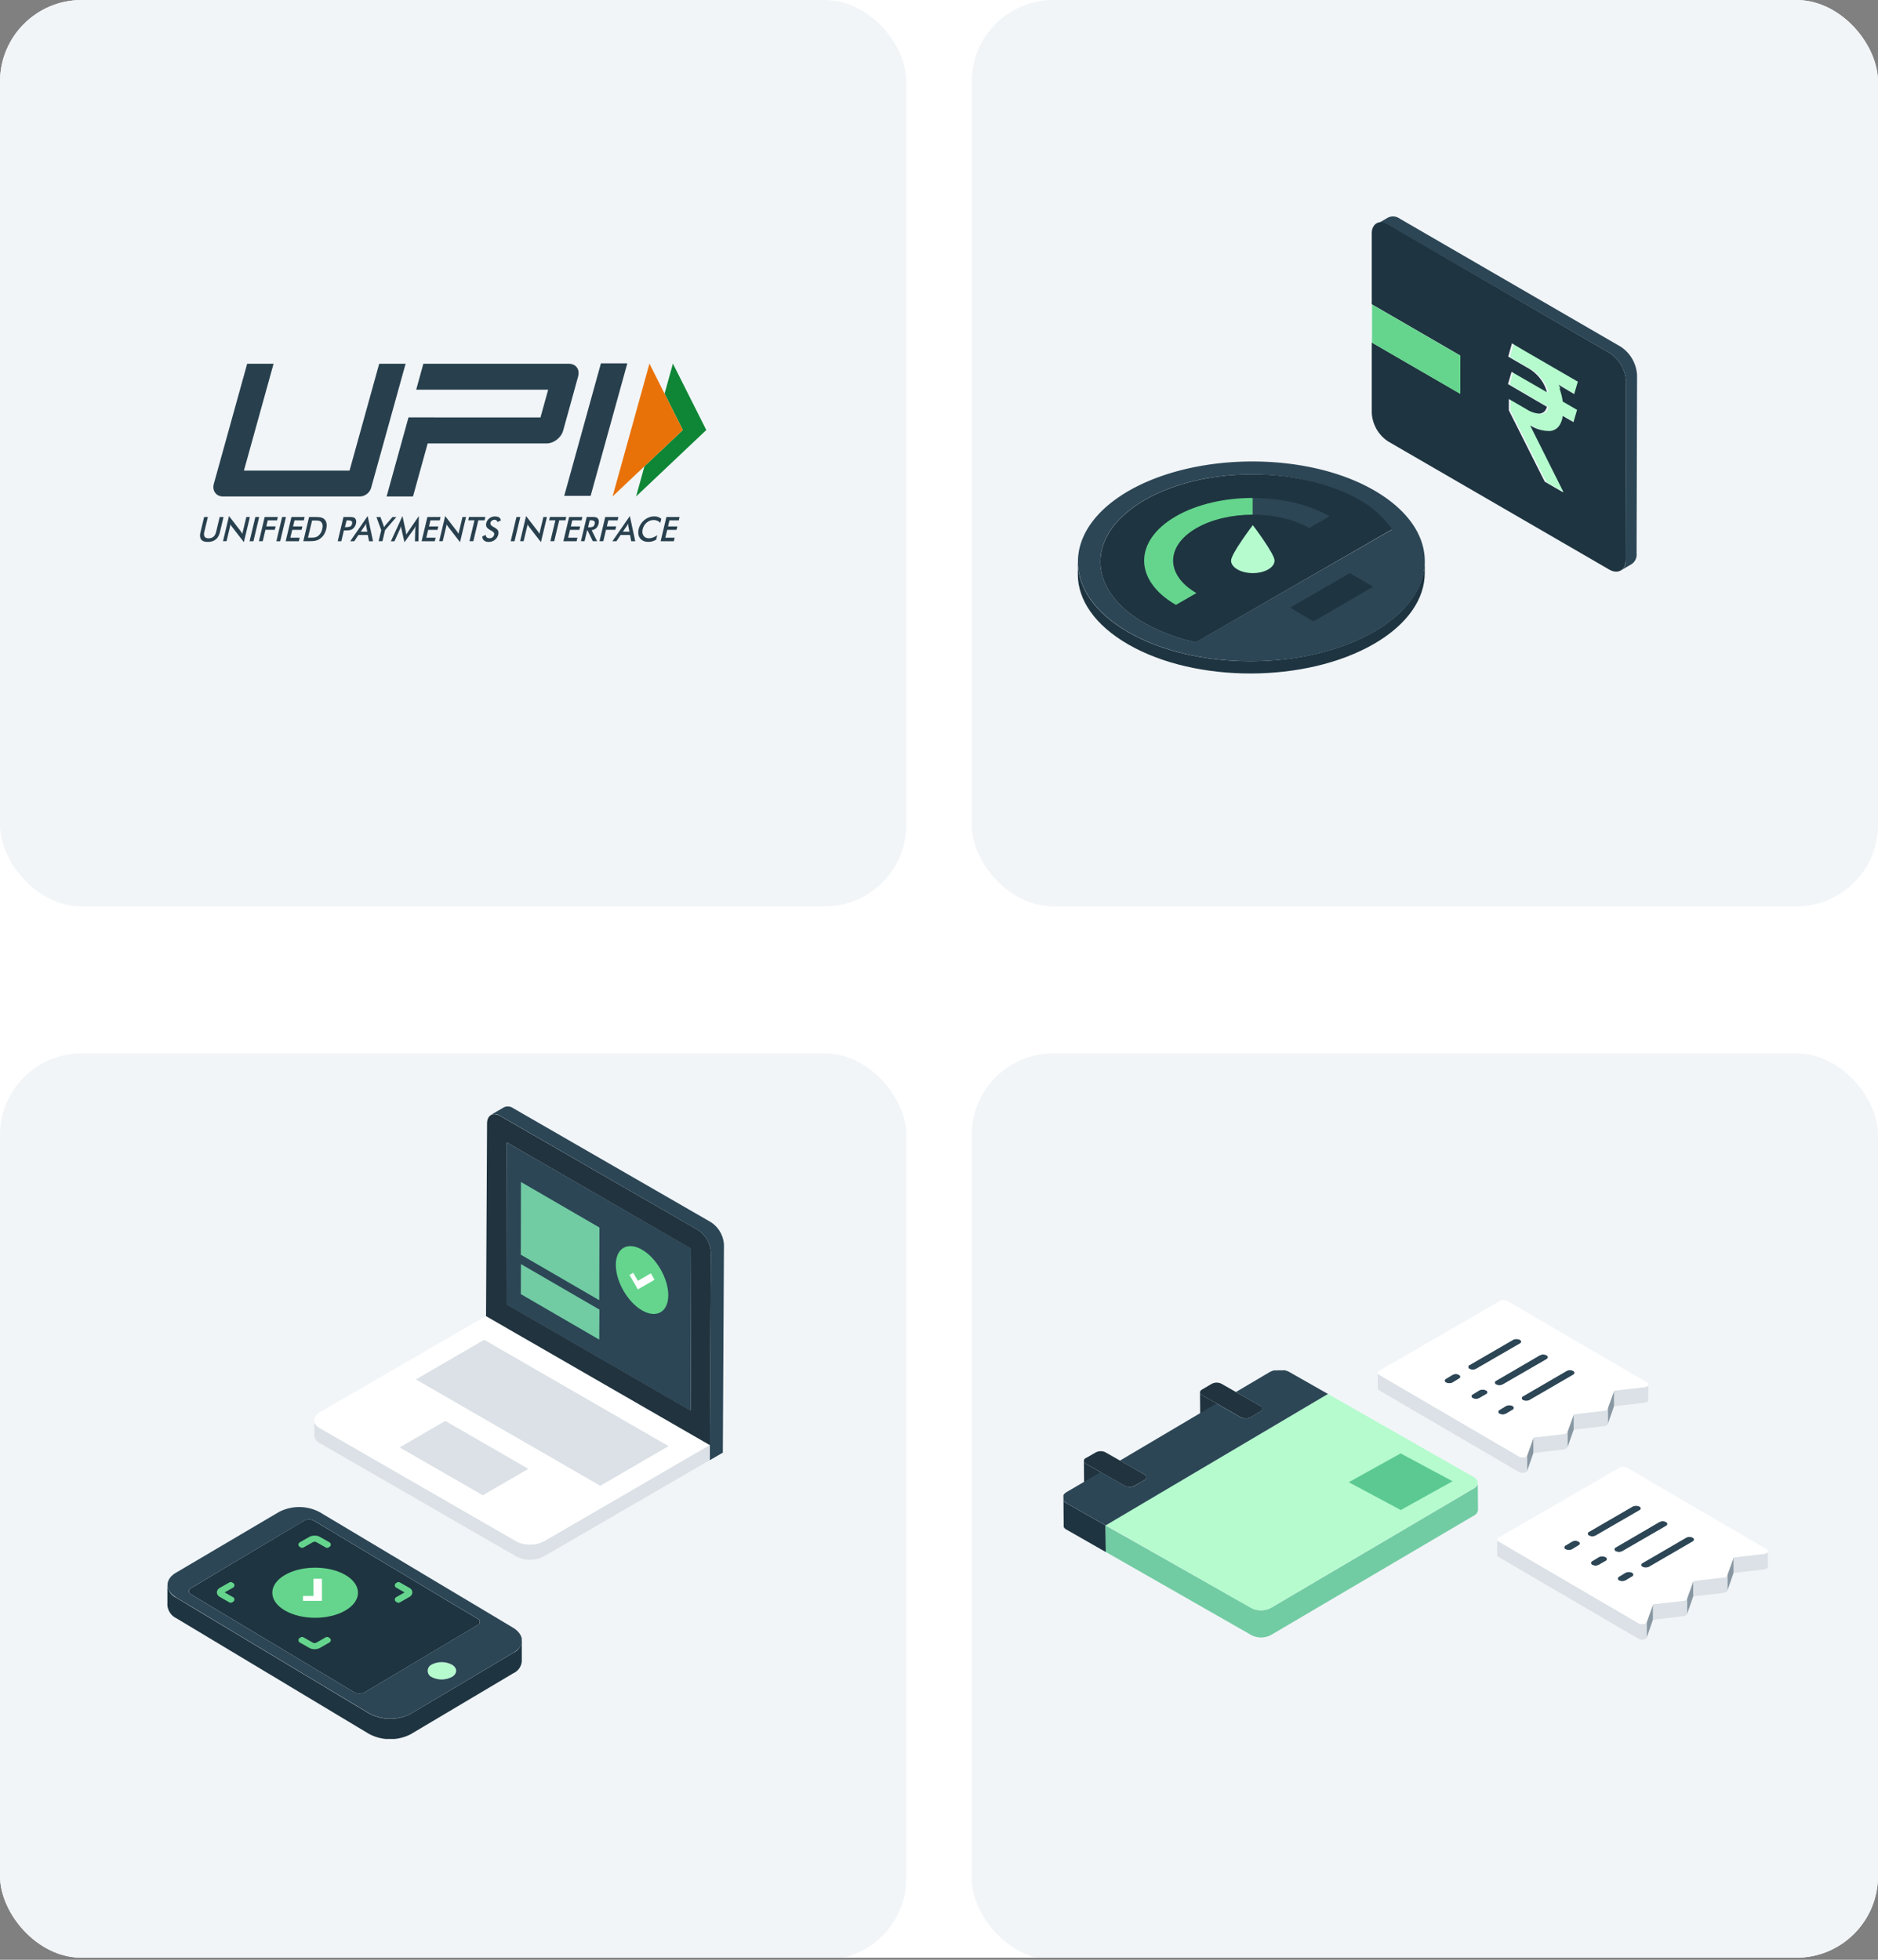 <svg xmlns="http://www.w3.org/2000/svg" width="460" height="480" fill="none"><rect width="100%" height="100%" fill="#808080" stroke="none"/><g clip-path="url(#a)"><rect width="460" height="479.5" fill="#fff" rx="20"/><rect width="222" height="222" x="238" fill="#F1F5F8" rx="20"/><g clip-path="url(#b)"><path fill="#1E3440" d="M264 137.686v2.996c0 6.231 4.158 12.444 12.383 17.167 16.523 9.522 43.489 9.467 60.104-.11 8.354-4.816 12.531-11.157 12.494-17.462v-2.996c0 6.305-4.121 12.646-12.475 17.462-16.634 9.577-43.581 9.632-60.123.11-8.225-4.723-12.346-10.936-12.383-17.167z"/><path fill="#2C4656" d="M276.568 120.168c-16.634 9.558-16.727 25.09-.203 34.63 16.523 9.54 43.488 9.558 60.122 0 16.635-9.558 16.635-25.072.204-34.63-16.431-9.558-43.489-9.484-60.123 0zm64.392 9.54-48.054 27.571a45.088 45.088 0 0 1-12.642-4.724c-14.379-8.308-14.286-21.818.167-30.126s37.907-8.308 52.286 0a24.515 24.515 0 0 1 8.206 7.353"/><path fill="#1E3440" d="M280.412 122.466c-14.453 8.345-14.49 21.855-.111 30.126a45.5 45.5 0 0 0 12.624 4.724l48.054-27.663a24.411 24.411 0 0 0-8.225-7.352c-14.435-8.198-37.889-8.161-52.342.165z"/><path fill="#B5FBCE" d="M306.865 140.372c2.937 0 5.326-1.377 5.326-3.069 0-1.693-5.326-8.684-5.326-8.684s-5.326 6.991-5.326 8.684c0 1.692 2.389 3.069 5.326 3.069z"/><path fill="#65D58D" d="M288.034 126.449c5.192-2.992 12.011-4.488 18.831-4.488v4.091c-5.001 0-10.002 1.097-13.809 3.291-7.615 4.388-7.615 11.528 0 15.916l-5.022 2.893c-10.383-5.983-10.383-15.719 0-21.703z"/><path fill="#2C4656" d="m325.695 126.449-5.021 2.894c-3.807-2.194-8.808-3.291-13.809-3.291v-4.091c6.819 0 13.639 1.496 18.83 4.488z"/><path fill="#1E3440" d="m316.032 148.821 14.605-8.432 5.701 3.306-14.639 8.5-5.667-3.374z"/></g><g clip-path="url(#c)"><path fill="#2C4656" d="m396.941 84.894-54.081-31.34a2.814 2.814 0 0 0-2.877-.267l-2.687 1.568a2.81 2.81 0 0 1 2.877.268l54.081 31.339a8.882 8.882 0 0 1 4.04 7.017l-.114 43.634a2.815 2.815 0 0 1-1.201 2.619l2.687-1.568a2.815 2.815 0 0 0 1.201-2.619l.114-43.634a8.882 8.882 0 0 0-4.04-7.017z"/><path fill="#B5FBCE" d="m386.651 93.479-.896 3.04-3.811-2.275c.165.31.312.628.438.956.391 1.05.666 2.14.82 3.25l3.506 2.027-.876 3.002-2.63-1.511a5.77 5.77 0 0 1-.686 2.104 3.006 3.006 0 0 1-2.554 1.587 8.814 8.814 0 0 1-4.592-1.281h-.115l8.023 16.042v.249l-4.497-2.601-8.785-17.476v-2.773l4.383 2.543c.833.543 1.777.89 2.763 1.014a1.906 1.906 0 0 0 1.734-.689c.21-.285.359-.61.438-.956l-9.528-5.564.877-3.002 8.651 4.99a9.021 9.021 0 0 0-.971-2.351 10.06 10.06 0 0 0-3.812-3.652l-4.687-2.715.914-3.251 3.221 1.912.571.325 12.101 7.056z"/><path fill="#1E3440" d="M394.254 86.462a8.882 8.882 0 0 1 4.04 7.017l-.114 43.634c0 2.581-1.906 3.633-4.078 2.352l-54.081-31.34a8.918 8.918 0 0 1-2.853-3.033 8.95 8.95 0 0 1-1.168-4.003V83.88l21.629 12.524v-9.35l-21.648-12.543V57.302c0-2.581 1.906-3.614 4.059-2.333l54.214 31.492zM382.211 95.2a8.792 8.792 0 0 0-.438-.956l3.811 2.275.895-3.04-12.348-7.151-.572-.325-3.22-1.912-.915 3.25 4.688 2.715a10.057 10.057 0 0 1 3.811 3.652c.434.734.761 1.526.972 2.352l-8.651-4.99-.877 3.002 9.528 5.564c-.08.345-.229.67-.438.956a1.901 1.901 0 0 1-1.734.688 6.55 6.55 0 0 1-2.763-1.013l-4.383-2.543v2.772l8.785 17.477 4.497 2.6v-.248l-8.023-16.043h.114a8.82 8.82 0 0 0 4.593 1.281 3.004 3.004 0 0 0 2.553-1.587c.363-.65.596-1.364.686-2.103l2.63 1.51.877-3.002-3.507-2.026c-.153-1.11-.428-2.2-.819-3.25"/><path fill="#65D58D" d="m357.705 87.13-.019 9.35-21.629-12.543.019-9.35 21.629 12.544z"/></g><g clip-path="url(#d)"><rect width="222" height="222" y="258" fill="#F1F5F8" rx="20"/><g clip-path="url(#e)"><path fill="#B5FBCE" d="M105.658 407.747a1.637 1.637 0 0 0-.663.613 1.702 1.702 0 0 0 0 1.767c.161.265.391.477.663.613.773.41 1.63.624 2.499.624.869 0 1.726-.214 2.499-.624 1.386-.831 1.418-2.162 0-2.993a5.392 5.392 0 0 0-2.499-.616c-.868 0-1.724.211-2.499.616z"/><path fill="#1E3440" d="M46.771 388.989a.777.777 0 0 0-.366.292.818.818 0 0 0 0 .912.77.77 0 0 0 .366.292l40.027 24.014a2.662 2.662 0 0 0 2.514 0l27.695-16.497a.778.778 0 0 0 .366-.293.813.813 0 0 0 0-.911.778.778 0 0 0-.366-.293l-40.075-24.013a2.71 2.71 0 0 0-1.257-.311 2.71 2.71 0 0 0-1.258.311l-27.646 16.497z"/><path fill="#65D58D" fill-rule="evenodd" d="M73.103 378.319c0-.233.127-.448.331-.565l2.318-1.32c.395-.225.871-.319 1.312-.319.44 0 .916.094 1.31.319l2.319 1.32a.649.649 0 0 1 0 1.129l-.245.14a.666.666 0 0 1-.661 0l-2.318-1.32a.866.866 0 0 0-.405-.086.866.866 0 0 0-.406.086l-2.318 1.32a.666.666 0 0 1-.66 0l-.246-.14a.649.649 0 0 1-.33-.564zm-15.684 9.964a.65.65 0 0 1-.33.565l-2.063 1.175 2.063 1.174a.649.649 0 0 1 0 1.129l-.246.14a.671.671 0 0 1-.66 0l-2.319-1.32c-.391-.223-.736-.606-.736-1.123 0-.518.345-.901.736-1.124l2.319-1.32a.671.671 0 0 1 .66 0l.246.14a.65.65 0 0 1 .33.564zm22.368 12.739a.671.671 0 0 1 .66 0l.246.14a.649.649 0 0 1 0 1.129l-2.318 1.32c-.395.225-.871.319-1.311.319-.44 0-.917-.094-1.312-.319l-2.318-1.32a.649.649 0 0 1 0-1.129l.245-.14a.671.671 0 0 1 .661 0l2.318 1.32a.864.864 0 0 0 .406.087.864.864 0 0 0 .405-.087l2.318-1.32zm16.92-9.26c0-.233.127-.448.331-.565l2.063-1.174-2.063-1.175a.649.649 0 0 1 0-1.129l.245-.14a.671.671 0 0 1 .661 0l2.319 1.32c.391.223.736.606.736 1.124 0 .517-.345.9-.736 1.123l-2.319 1.32a.666.666 0 0 1-.66 0l-.246-.14a.649.649 0 0 1-.33-.564z" clip-rule="evenodd"/><path fill="#1E3440" d="M41 388.207v4.989c.068.68.308 1.329.696 1.884a3.82 3.82 0 0 0 1.513 1.276l47.087 28.27a11.013 11.013 0 0 0 5.117 1.35c1.785.026 3.55-.386 5.151-1.201l25.196-14.966a3.422 3.422 0 0 0 1.429-1.192 3.585 3.585 0 0 0 .619-1.785v-4.989a3.594 3.594 0 0 1-.619 1.77 3.433 3.433 0 0 1-1.412 1.19l-25.196 14.967a10.998 10.998 0 0 1-5.142 1.204 11.007 11.007 0 0 1-5.11-1.337l-47.088-28.27a3.775 3.775 0 0 1-1.536-1.267 3.948 3.948 0 0 1-.705-1.893z"/><path fill="#2C4656" d="M43.08 385.214c-2.79 1.663-2.709 4.39.193 6.12l47.087 28.27a11.016 11.016 0 0 0 5.12 1.341c1.784.023 3.55-.391 5.149-1.208l25.18-14.967c2.789-1.663 2.692-4.406-.194-6.136l-47.313-28.27a10.745 10.745 0 0 0-5.021-1.248c-1.746 0-3.467.427-5.022 1.248l-25.18 14.85zm43.718 29.285-40.043-24.013a.779.779 0 0 1-.366-.293.818.818 0 0 1 0-.912.783.783 0 0 1 .366-.292l27.695-16.497a2.71 2.71 0 0 1 1.257-.311c.437 0 .868.107 1.257.311l40.059 23.997a.782.782 0 0 1 .366.292.819.819 0 0 1 0 .912.77.77 0 0 1-.366.292l-27.694 16.497a2.662 2.662 0 0 1-2.515 0l-.016.017zm23.874-3.775a5.324 5.324 0 0 1-4.997 0 1.629 1.629 0 0 1-.664-.614 1.701 1.701 0 0 1 0-1.766c.161-.265.391-.477.664-.614a5.39 5.39 0 0 1 2.514-.624c.875 0 1.736.214 2.515.624 1.386.832 1.354 2.162 0 2.994"/><path fill="#65D58D" d="M84.614 394.444c4.098-2.398 4.098-6.285 0-8.683-4.098-2.398-10.742-2.398-14.84 0-4.098 2.398-4.098 6.285 0 8.683 4.098 2.398 10.742 2.398 14.84 0z"/><g clip-path="url(#f)"><path fill="#fff" d="M78.85 392.096h-4.63v-1.205l2.575.003-.004-4.216h2.06v5.418z"/></g></g><g clip-path="url(#g)"><path fill="#2C4656" d="m169.281 305.814-.114 39.693-45.14-26.031.091-39.693 45.163 26.031z"/><path fill="#72CCA3" d="m146.827 320.759-.048 7.35-19.214-11.15.038-7.35 19.224 11.15zm0-20.109-.048 17.807-19.214-11.151.038-17.806 19.224 11.15z"/><path fill="#2C4656" d="m174.099 299.323-48.39-27.892a2.273 2.273 0 0 0-2.273-.226l-3.205 1.861a2.273 2.273 0 0 1 2.273.226l48.39 27.938a7.049 7.049 0 0 1 3.228 5.56l-.273 50.859 3.205-1.861.273-50.859a7.058 7.058 0 0 0-3.228-5.606z"/><path fill="#DBE1E6" d="M173.872 353.904v3.699l-40.481 23.489a7.353 7.353 0 0 1-6.818.182l-48.3-27.847A2.261 2.261 0 0 1 77 351.635v-3.722a2.27 2.27 0 0 0 1.25 1.815l48.368 27.869a7.466 7.466 0 0 0 6.819-.181l40.435-23.512z"/><path fill="#fff" d="m119.049 322.313 54.823 31.591-40.481 23.489a7.47 7.47 0 0 1-6.819.182l-48.367-27.869c-1.773-1.044-1.637-2.769.295-3.904l40.549-23.489zm27.98 41.577 16.706-9.714-45.141-26.008-16.706 9.691 45.141 26.031zm-28.775 2.269 11.137-6.468-20.32-11.71-11.16 6.468 20.456 11.71"/><path fill="#DBE1E6" d="m163.735 354.199-16.706 9.69-45.14-26.03 16.706-9.691 45.14 26.031zm-34.344 5.583-11.137 6.445-20.343-11.71 11.16-6.468 20.32 11.733z"/><path fill="#20333E" d="M170.895 301.23a7.055 7.055 0 0 1 3.227 5.56l-.25 47.16-54.823-31.592.25-47.159c0-2.043 1.455-2.882 3.228-1.861l48.368 27.892zm-1.728 44.323.114-39.694-45.163-26.076v39.693l45.14 26.031"/><ellipse cx="7.418" cy="7.43" fill="#65D58D" rx="7.418" ry="7.43" transform="matrix(.866 .501 0 1 150.84 302.37)"/><g clip-path="url(#h)"><path fill="#fff" d="m156.24 315.814-2.043-3.546.908-.526 1.135 1.973 3.178-1.842.908 1.577-4.086 2.364z"/></g></g></g><rect width="222" height="222" x="238" y="258" fill="#F1F5F8" rx="20"/><g clip-path="url(#i)"><g clip-path="url(#j)"><path fill="#1E3440" d="m260.288 366.87.06 6.474a1.625 1.625 0 0 0 .98 1.353l9.521 5.442-.06-6.525-9.521-5.416a1.654 1.654 0 0 1-.98-1.328z"/><path fill="#72CCA3" d="m270.789 373.613.06 6.5 35.716 20.399a5.224 5.224 0 0 0 4.735-.044l49.774-29.293a1.703 1.703 0 0 0 .955-1.398l-.062-6.657c.026.13.027.263.004.393a1.94 1.94 0 0 1-.907 1.005l-49.747 29.293a5.233 5.233 0 0 1-4.761.044l-35.767-20.242z"/><path fill="#B5FBCE" d="m325.27 341.419 35.69 20.348c.816.464 1.136 1.116.932 1.747-.172.433-.493.79-.906 1.005l-49.748 29.293a5.226 5.226 0 0 1-4.761.044l-35.689-20.348 54.482-32.089z"/><path fill="#5CC993" d="m330.373 363.032 12.729 6.816 12.698-7.053-12.729-6.816-12.698 7.053z"/><path fill="#20333E" d="m293.926 341.029.06 6.473a.841.841 0 0 0 .504.677l3.576 2.037-.06-6.473-3.577-2.037a.838.838 0 0 1-.503-.677z"/><path fill="#20333E" d="M294.417 340.343c-.651.373-.671 1.002.012 1.363l3.577 2.037 5.944 3.404a2.617 2.617 0 0 0 2.381-.022l2.367-1.411a.733.733 0 0 0-.013-1.389l-5.944-3.378-3.576-2.037a2.61 2.61 0 0 0-2.355.022l-2.393 1.411zm-28.929 17.489.059 6.369a.818.818 0 0 0 .504.677l3.55 2.037-.059-6.368-3.577-2.038a.858.858 0 0 1-.477-.677z"/><path fill="#20333E" d="M265.978 357.12a.735.735 0 0 0 .013 1.389l3.577 2.037 5.944 3.378a2.612 2.612 0 0 0 2.381-.022l2.42-1.385c.65-.4.644-1.029-.013-1.389l-5.944-3.379-3.577-2.037a2.612 2.612 0 0 0-2.38.022l-2.421 1.386z"/><path fill="#2C4656" d="M261.268 365.445c-1.3.773-1.315 2.005.026 2.752l9.521 5.416 54.456-32.194-9.521-5.415a5.222 5.222 0 0 0-4.735.044l-8.3 4.899 5.944 3.378a.739.739 0 0 1 .503.69.731.731 0 0 1-.49.699l-2.368 1.412a2.61 2.61 0 0 1-2.38.022l-5.944-3.405-23.676 14.007 5.996 3.377c.657.361.663.99.013 1.389l-2.368 1.385a2.604 2.604 0 0 1-2.381.022l-5.943-3.378-8.353 4.9z"/></g><g clip-path="url(#k)"><path fill="#2C4656" d="M389.211 375.161a.497.497 0 0 0-.254.183.51.51 0 0 0 .254.782 1.868 1.868 0 0 0 1.576 0l10.726-6.19a.505.505 0 0 0 0-.965 1.863 1.863 0 0 0-1.575 0l-10.727 6.19zm-5.749 3.34a.505.505 0 0 0-.351.483.51.51 0 0 0 .351.483 1.867 1.867 0 0 0 1.576 0l1.575-.966c.457-.253.457-.681 0-.95a1.766 1.766 0 0 0-1.575 0l-1.576.95zm12.286.491a.511.511 0 0 0-.328.475.507.507 0 0 0 .328.475 1.809 1.809 0 0 0 1.575 0l10.758-6.206c.457-.269.473-.697 0-.966a1.855 1.855 0 0 0-1.653 0l-10.68 6.222zm-5.749 3.34a.508.508 0 0 0 0 .95 1.809 1.809 0 0 0 1.575 0l1.654-.95a.499.499 0 0 0 .254-.184.5.5 0 0 0 0-.598.505.505 0 0 0-.254-.184 1.91 1.91 0 0 0-1.654 0l-1.575.966zm12.302.475a.505.505 0 0 0-.239.764c.059.085.142.15.239.186a1.762 1.762 0 0 0 1.575 0l10.695-6.206c.457-.269.457-.697 0-.95a1.793 1.793 0 0 0-1.654 0l-10.616 6.206zm-5.765 3.341a.508.508 0 0 0 0 .949 1.754 1.754 0 0 0 1.575 0l1.575-.949a.512.512 0 0 0 .352-.483.506.506 0 0 0-.352-.483 1.855 1.855 0 0 0-1.654 0l-1.496.966z"/><path fill="#DBE1E6" d="M424.605 381.462v3.799l7.434-.855c.222-.033.436-.108.63-.221a.819.819 0 0 0 .347-.254.435.435 0 0 0 0-.19v-3.799a.435.435 0 0 1 0 .19.696.696 0 0 1-.284.285 1.668 1.668 0 0 1-.598.19l-7.529.855z"/><path fill="#8897A2" d="m423.092 385.799.016 3.799 1.512-4.337-.015-3.8-1.513 4.338z"/><path fill="#DBE1E6" d="M414.744 387.192v3.799l7.435-.855a1.75 1.75 0 0 0 .614-.19.74.74 0 0 0 .315-.348v-3.831a.658.658 0 0 1-.315.348 1.75 1.75 0 0 1-.614.19l-7.435.887z"/><path fill="#8897A2" d="m413.217 391.53.015 3.799 1.512-4.337-.015-3.784-1.512 4.322z"/><path fill="#DBE1E6" d="M404.853 392.923v3.799l7.45-.87c.207-.015.407-.08.583-.19a.62.62 0 0 0 .331-.333v-3.799a.635.635 0 0 1-.315.332 1.34 1.34 0 0 1-.599.19l-7.45.871z"/><path fill="#8897A2" d="M403.356 397.261v3.799l1.512-4.337v-3.8l-1.512 4.338z"/><path fill="#DBE1E6" d="M366.734 377.076v3.8a.532.532 0 0 0 .331.474l34.338 20.058c.361.177.77.233 1.165.158a1.37 1.37 0 0 0 .473-.158.73.73 0 0 0 .315-.348v-3.8a.776.776 0 0 1-.331.349 1.393 1.393 0 0 1-.472.158 1.87 1.87 0 0 1-1.166-.158l-34.322-20.058a.534.534 0 0 1-.331-.475z"/><path fill="#fff" d="M367.065 376.602a.499.499 0 0 0-.328.474.507.507 0 0 0 .328.475l34.322 20.058c.36.184.771.24 1.166.158a1.37 1.37 0 0 0 .473-.158.69.69 0 0 0 .33-.348l1.575-4.338 7.372-.823c.21-.01.416-.07.599-.174a.732.732 0 0 0 .315-.349l1.575-4.337 7.45-.855c.21-.022.414-.087.599-.19a.733.733 0 0 0 .252-.427l1.575-4.338 7.45-.855c.21-.025.413-.089.599-.19a.694.694 0 0 0 .283-.285c.126-.237 0-.491-.283-.665l-34.354-20.026a1.862 1.862 0 0 0-1.575 0l-29.723 17.193zm23.785-.475a1.882 1.882 0 0 1-1.575 0 .512.512 0 0 1-.352-.483.506.506 0 0 1 .352-.483l10.663-6.206a1.867 1.867 0 0 1 1.575 0 .505.505 0 0 1 .274.802.51.51 0 0 1-.274.18l-10.695 6.205.032-.015zm6.505 3.831a1.804 1.804 0 0 1-1.575 0 .508.508 0 0 1 0-.95l10.664-6.222a1.855 1.855 0 0 1 1.653 0c.457.269.442.697 0 .966l-10.695 6.206h-.047zm6.584 3.815a1.749 1.749 0 0 1-1.575 0 .508.508 0 0 1 0-.95l10.679-6.206a1.792 1.792 0 0 1 1.654 0c.441.254.441.681 0 .95l-10.695 6.206h-.063zm-18.838-4.29a1.867 1.867 0 0 1-1.575 0 .507.507 0 0 1 0-.966l1.575-.95a1.762 1.762 0 0 1 1.575 0c.457.269.457.697 0 .95l-1.575.966zm6.536 3.815a1.801 1.801 0 0 1-1.575 0 .507.507 0 0 1 0-.95l1.575-.966a1.91 1.91 0 0 1 1.654 0 .512.512 0 0 1 .352.483.506.506 0 0 1-.352.483l-1.654.95zm6.553 3.815a1.754 1.754 0 0 1-1.575 0 .505.505 0 0 1-.239-.764.505.505 0 0 1 .239-.186l1.575-.95a1.855 1.855 0 0 1 1.654 0 .505.505 0 0 1 .351.483.506.506 0 0 1-.351.483l-1.575.95"/></g><g clip-path="url(#l)"><path fill="#2C4656" d="M359.931 334.323a.503.503 0 0 0-.351.483.51.51 0 0 0 .097.299.497.497 0 0 0 .254.183 1.868 1.868 0 0 0 1.576 0l10.726-6.189a.505.505 0 0 0 .352-.483.5.5 0 0 0-.098-.299.499.499 0 0 0-.254-.184 1.863 1.863 0 0 0-1.575 0l-10.727 6.19zm-5.749 3.34a.503.503 0 0 0-.351.483.51.51 0 0 0 .097.299.497.497 0 0 0 .254.183 1.868 1.868 0 0 0 1.575 0l1.575-.965c.457-.254.457-.681 0-.95a1.75 1.75 0 0 0-1.575 0l-1.575.95zm12.286.49a.502.502 0 0 0-.328.475.507.507 0 0 0 .328.475 1.809 1.809 0 0 0 1.575 0l10.758-6.205c.457-.27.473-.697 0-.966a1.855 1.855 0 0 0-1.654 0l-10.679 6.221zm-5.749 3.341a.509.509 0 0 0-.329.475.505.505 0 0 0 .329.475 1.804 1.804 0 0 0 1.575 0l1.654-.95a.505.505 0 0 0 .351-.483.508.508 0 0 0-.351-.483 1.898 1.898 0 0 0-1.654 0l-1.575.966zm12.302.475a.505.505 0 0 0-.239.764c.059.085.142.15.239.186a1.762 1.762 0 0 0 1.575 0l10.695-6.206c.457-.269.457-.696 0-.95a1.792 1.792 0 0 0-1.654 0l-10.616 6.206zm-5.765 3.341a.503.503 0 0 0-.329.475.505.505 0 0 0 .329.475 1.762 1.762 0 0 0 1.575 0l1.575-.95a.505.505 0 0 0 .352-.483.505.505 0 0 0-.352-.483 1.855 1.855 0 0 0-1.654 0l-1.496.966z"/><path fill="#DBE1E6" d="M395.325 340.623v3.8l7.434-.855c.222-.033.436-.108.63-.222a.817.817 0 0 0 .347-.253.435.435 0 0 0 0-.19v-3.799a.43.43 0 0 1 0 .189.69.69 0 0 1-.284.285 1.648 1.648 0 0 1-.598.19l-7.529.855z"/><path fill="#8897A2" d="m393.812 344.961.016 3.799 1.512-4.338-.015-3.799-1.513 4.338z"/><path fill="#DBE1E6" d="M385.464 346.354v3.799l7.435-.854a1.77 1.77 0 0 0 .614-.19.742.742 0 0 0 .315-.349v-3.831a.658.658 0 0 1-.315.348 1.75 1.75 0 0 1-.614.19l-7.435.887z"/><path fill="#8897A2" d="m383.936 350.692.016 3.799 1.512-4.337-.016-3.784-1.512 4.322z"/><path fill="#DBE1E6" d="M375.572 352.085v3.799l7.451-.87a1.28 1.28 0 0 0 .583-.19.615.615 0 0 0 .33-.333v-3.799a.63.63 0 0 1-.315.332c-.181.11-.387.176-.598.19l-7.451.871z"/><path fill="#8897A2" d="M374.076 356.423v3.799l1.512-4.338v-3.799l-1.512 4.338z"/><path fill="#DBE1E6" d="M337.454 336.238v3.8a.545.545 0 0 0 .331.475l34.338 20.057c.361.177.77.233 1.165.159.166-.024.326-.078.473-.159a.73.73 0 0 0 .315-.348v-3.799a.78.78 0 0 1-.331.348 1.372 1.372 0 0 1-.472.158 1.87 1.87 0 0 1-1.166-.158l-34.322-20.058a.534.534 0 0 1-.331-.475z"/><path fill="#fff" d="M337.785 335.763a.507.507 0 0 0 0 .95l34.322 20.058c.36.184.771.239 1.166.158.165-.024.326-.077.472-.158a.695.695 0 0 0 .331-.349l1.575-4.337 7.372-.823c.21-.01.415-.07.598-.175a.716.716 0 0 0 .315-.348l1.575-4.338 7.451-.854c.21-.023.414-.087.598-.19a.725.725 0 0 0 .252-.428l1.576-4.337 7.45-.855c.21-.025.413-.09.598-.19a.696.696 0 0 0 .284-.285c.126-.238 0-.491-.284-.665l-34.353-20.026a1.868 1.868 0 0 0-1.575 0l-29.723 17.192zm23.785-.475a1.868 1.868 0 0 1-1.576 0 .503.503 0 0 1-.351-.483.51.51 0 0 1 .097-.299.497.497 0 0 1 .254-.183l10.664-6.206a1.868 1.868 0 0 1 1.575 0 .506.506 0 0 1 0 .981l-10.695 6.206.032-.016zm6.505 3.831a1.809 1.809 0 0 1-1.575 0 .509.509 0 0 1-.329-.475.505.505 0 0 1 .329-.475l10.663-6.221a1.855 1.855 0 0 1 1.654 0c.457.269.441.696 0 .966l-10.695 6.205h-.047zm6.584 3.815a1.754 1.754 0 0 1-1.575 0 .497.497 0 0 1-.239-.185.514.514 0 0 1 0-.579.503.503 0 0 1 .239-.185l10.679-6.206a1.793 1.793 0 0 1 1.654 0c.441.253.441.681 0 .95l-10.695 6.205h-.063zm-18.839-4.29a1.86 1.86 0 0 1-1.575 0 .503.503 0 0 1-.351-.483.503.503 0 0 1 .351-.482l1.575-.95a1.757 1.757 0 0 1 1.575 0c.457.269.457.696 0 .95l-1.575.965zm6.537 3.816a1.804 1.804 0 0 1-1.575 0 .508.508 0 0 1 0-.95l1.575-.966a1.898 1.898 0 0 1 1.654 0 .505.505 0 0 1 .352.483.512.512 0 0 1-.352.483l-1.654.95zm6.553 3.815a1.77 1.77 0 0 1-1.575 0 .505.505 0 0 1-.239-.764.505.505 0 0 1 .239-.186l1.575-.95a1.855 1.855 0 0 1 1.654 0 .505.505 0 0 1 .351.483.508.508 0 0 1-.351.483l-1.576.95"/></g></g><rect width="222" height="222" fill="#F1F5F8" rx="20"/><path fill="#0E8635" fill-rule="evenodd" d="M164.823 89.058 173 105.323l-17.193 16.265 2.045-7.378 9.402-8.887-4.473-8.898 2.042-7.367z" clip-rule="evenodd"/><path fill="#28404E" fill-rule="evenodd" d="M49.995 126.628h.928l-.87 3.609c-.132.531-.102.944.074 1.209.177.265.501.397.987.397.472 0 .87-.132 1.18-.397.308-.266.515-.678.648-1.209l.869-3.609h.943l-.884 3.698c-.192.795-.53 1.4-1.031 1.798-.487.397-1.135.604-1.93.604-.796 0-1.341-.192-1.636-.59-.295-.398-.354-1.001-.162-1.797l.884-3.713zm111.822 5.937 1.414-5.937h3.227l-.192.825h-2.283l-.354 1.488h2.284l-.207.84h-2.283l-.457 1.914h2.284l-.206.87h-3.227zm-.088-4.493a1.875 1.875 0 0 0-.722-.516 2.176 2.176 0 0 0-.899-.177 2.58 2.58 0 0 0-1.694.619c-.501.413-.825.958-.987 1.621-.148.633-.089 1.164.206 1.591.28.412.722.619 1.311.619.339 0 .678-.059 1.016-.192.339-.117.679-.309 1.032-.56l-.265 1.091a3.258 3.258 0 0 1-.929.412 3.751 3.751 0 0 1-1.002.133c-.441 0-.84-.074-1.178-.222a2.052 2.052 0 0 1-.84-.662 2.106 2.106 0 0 1-.413-1.002 3 3 0 0 1 .074-1.237c.104-.442.28-.841.516-1.224s.545-.722.899-1.001a3.738 3.738 0 0 1 2.401-.884c.339 0 .648.044.943.147.28.104.545.25.781.457l-.25.987zm-9.164 2.151h1.605l-.265-1.356a1.784 1.784 0 0 1-.03-.295c-.015-.117-.015-.235-.015-.368-.059.133-.117.25-.191.368a2.85 2.85 0 0 1-.177.31l-.928 1.341h.001zm2.047 2.342-.294-1.532h-2.299l-1.031 1.532h-.987l4.272-6.172 1.326 6.172h-.987zm-7.778 0 1.414-5.937h3.226l-.191.825h-2.284l-.353 1.473h2.283l-.207.84h-2.283l-.663 2.784h-.943v.015h.001zm-2.785-3.418h.176c.501 0 .84-.059 1.032-.177.191-.118.324-.324.398-.634.073-.324.044-.56-.104-.692-.146-.133-.457-.207-.928-.207h-.177l-.398 1.71h.001zm-.236.752-.634 2.651h-.884l1.415-5.937h1.311c.384 0 .678.03.869.074a.967.967 0 0 1 .486.25c.148.148.236.325.28.56.044.222.029.472-.03.752-.117.472-.309.855-.603 1.119-.295.266-.664.428-1.106.487l1.341 2.695h-1.061l-1.282-2.652h-.103l.001.001zm-5.819 2.666 1.414-5.937h3.241l-.191.825h-2.284l-.353 1.488h2.284l-.206.84h-2.284l-.456 1.914h2.283l-.206.87h-3.242zm-1.017-5.127-1.222 5.112h-.943l1.223-5.112h-1.533l.192-.825h4.008l-.192.825h-1.533zm-9.59 5.127 1.473-6.172 2.799 3.624c.074.103.147.206.221.324.073.118.147.251.235.397l.988-4.11h.869l-1.473 6.159-2.859-3.699-.22-.309a1.584 1.584 0 0 1-.177-.354l-.987 4.125h-.869v.015zm-2.299 0 1.414-5.937h.943l-1.414 5.937h-.943zm-6.939-1.193.839-.354c.015.266.088.472.251.604.162.133.383.207.677.207.28 0 .516-.074.722-.236.206-.162.34-.368.398-.633.089-.354-.117-.664-.618-.928-.074-.045-.118-.074-.163-.089-.56-.324-.913-.604-1.061-.869-.147-.265-.177-.575-.088-.942.118-.487.369-.87.766-1.179.398-.295.84-.457 1.371-.457.427 0 .765.089 1.016.25.251.163.383.413.427.723l-.824.383c-.074-.192-.163-.324-.281-.413a.716.716 0 0 0-.442-.132c-.25 0-.471.073-.648.206a.932.932 0 0 0-.353.545c-.088.354.162.692.736 1.002a.803.803 0 0 0 .104.058c.5.265.839.531.986.796.148.265.177.575.089.972a2.346 2.346 0 0 1-.84 1.341 2.44 2.44 0 0 1-1.518.501c-.486 0-.869-.118-1.134-.354-.295-.235-.427-.575-.412-1.001v-.001zm-.987-3.934-1.223 5.112h-.943l1.223-5.112h-1.532l.191-.825h4.007l-.191.825h-1.532zm-9.591 5.127 1.473-6.172 2.799 3.624c.074.103.148.206.222.324.073.118.147.251.235.397l.987-4.11h.869l-1.473 6.159-2.858-3.699-.221-.309a1.628 1.628 0 0 1-.177-.354l-.987 4.125h-.869v.015zm-4.302 0 1.414-5.937h3.227l-.192.825h-2.284l-.353 1.488h2.283l-.206.84h-2.283l-.457 1.914h2.284l-.207.87h-3.226zm-1.562-2.931c0-.044.015-.178.044-.384.015-.176.03-.309.045-.427a8.957 8.957 0 0 1-.192.412 3.115 3.115 0 0 1-.265.413l-2.269 3.168-.736-3.226c-.03-.133-.06-.266-.074-.384a3.108 3.108 0 0 1-.03-.368c-.03.118-.074.25-.118.397a3.278 3.278 0 0 1-.177.428l-1.326 2.917h-.868l2.843-6.187.81 3.741c.015.059.03.162.045.295.014.133.044.31.073.516a13.3 13.3 0 0 1 .413-.649c.044-.073.088-.117.103-.162l2.564-3.741-.089 6.187h-.869l.074-2.946h-.001zm-8.972 2.931.648-2.71-1.178-3.212h.986l.737 2.018c.015.059.03.118.059.206.03.089.044.177.074.265l.177-.265c.059-.088.118-.162.176-.236l1.724-1.988h.943l-2.755 3.197-.648 2.71h-.943v.015zm-4.376-2.342h1.606l-.265-1.356a1.786 1.786 0 0 1-.03-.295c-.015-.117-.015-.235-.015-.368a2.89 2.89 0 0 1-.191.368 2.753 2.753 0 0 1-.177.31l-.929 1.341h.001zm2.033 2.342-.294-1.532h-2.299l-1.031 1.532h-.987l4.272-6.172 1.326 6.172h-.987zm-5.907-3.462h.235c.516 0 .884-.059 1.09-.177.206-.117.34-.324.413-.619.073-.309.03-.545-.118-.662-.162-.133-.486-.192-.972-.192h-.236l-.412 1.651v-.001zm-.251.796-.633 2.666h-.885l1.415-5.937h1.429c.427 0 .722.029.913.073a.9.9 0 0 1 .457.236c.147.132.25.324.295.56.044.236.03.486-.03.766-.073.28-.176.545-.338.781a2.04 2.04 0 0 1-.56.56 1.964 1.964 0 0 1-.575.235 4.85 4.85 0 0 1-.943.074h-.545v-.015.001zm-8.795 1.782h.795c.427 0 .766-.029 1.002-.088.236-.058.442-.162.633-.294.266-.192.487-.428.663-.722.178-.281.31-.619.398-1.002.088-.383.118-.707.074-.987a1.355 1.355 0 0 0-.325-.722 1 1 0 0 0-.515-.295c-.221-.059-.56-.088-1.046-.088h-.677l-1.002 4.199v-.001zm-1.15.884 1.415-5.937h1.267c.825 0 1.4.044 1.709.132.31.089.574.221.78.428.266.265.443.604.516 1.001.074.413.044.884-.073 1.4-.133.53-.325.987-.59 1.399a3.41 3.41 0 0 1-1.001 1.002 2.858 2.858 0 0 1-.973.427c-.339.089-.854.133-1.532.133h-1.518v.015zm-4.316 0 1.414-5.937h3.227l-.192.825h-2.284l-.354 1.488h2.284l-.206.84h-2.284l-.457 1.914h2.284l-.206.87h-3.226zm-2.284 0 1.414-5.937h.943l-1.415 5.937h-.943zm-4.273 0 1.414-5.937h3.227l-.192.825h-2.283l-.354 1.473h2.284l-.207.84h-2.284l-.662 2.784h-.943v.015zm-2.284 0 1.415-5.937h.942l-1.414 5.937h-.943zm-6.511 0 1.472-6.172 2.8 3.624c.073.103.147.206.22.324.074.118.148.251.236.397l.988-4.11h.869l-1.473 6.159-2.858-3.699-.222-.309a1.6 1.6 0 0 1-.176-.354l-.987 4.125h-.87v.015zm90.047-11.108h-6.467L147.188 89h6.467l-8.987 32.457zm-53.745-2.034a2.98 2.98 0 0 1-2.858 2.181h-33.34c-.914 0-1.591-.31-2.034-.928-.441-.62-.544-1.386-.28-2.299l8.133-29.288h6.468l-7.263 26.165h25.87l7.264-26.165h6.468l-8.427 30.334h-.001zm50.386-29.406c-.442-.62-1.135-.928-2.077-.928h-35.536l-1.753 6.364h32.324l-1.885 6.792h-25.856v-.015h-6.468l-5.363 19.374h6.468l3.595-12.994h29.067c.914 0 1.769-.31 2.564-.928.796-.619 1.326-1.385 1.577-2.299l3.594-12.994c.28-.972.192-1.753-.25-2.372h-.001z" clip-rule="evenodd"/><path fill="#E97208" fill-rule="evenodd" d="m159.077 89.058 8.176 16.265-17.208 16.265 9.032-32.53z" clip-rule="evenodd"/></g><defs><clipPath id="a"><rect width="460" height="479.5" fill="#fff" rx="20"/></clipPath><clipPath id="b"><path fill="#fff" d="M349 113h-85v51.944h85z"/></clipPath><clipPath id="c"><path fill="#fff" d="M336 53h65v87h-65z"/></clipPath><clipPath id="d"><rect width="222" height="222" y="258" fill="#fff" rx="20"/></clipPath><clipPath id="e"><path fill="#fff" d="M127.808 369H41v56.923h86.808z"/></clipPath><clipPath id="f"><path fill="#fff" d="m68.447 389.763 8.731-5.109 8.732 5.109-8.732 5.109z"/></clipPath><clipPath id="g"><path fill="#fff" d="M77 271h100.327v111H77z"/></clipPath><clipPath id="h"><path fill="#fff" d="m153.409 306.828 7.705 4.458v8.916l-7.705-4.458z"/></clipPath><clipPath id="i"><path fill="#fff" d="M238 259h222v220H238z"/></clipPath><clipPath id="j"><path fill="#fff" d="m361.901 335.179-101.706.946.61 65.492 101.705-.946z"/></clipPath><clipPath id="k"><path fill="#fff" d="M433 359.219h-66.266v42.379H433z"/></clipPath><clipPath id="l"><path fill="#fff" d="M403.72 318.381h-66.266v42.379h66.266z"/></clipPath></defs></svg>